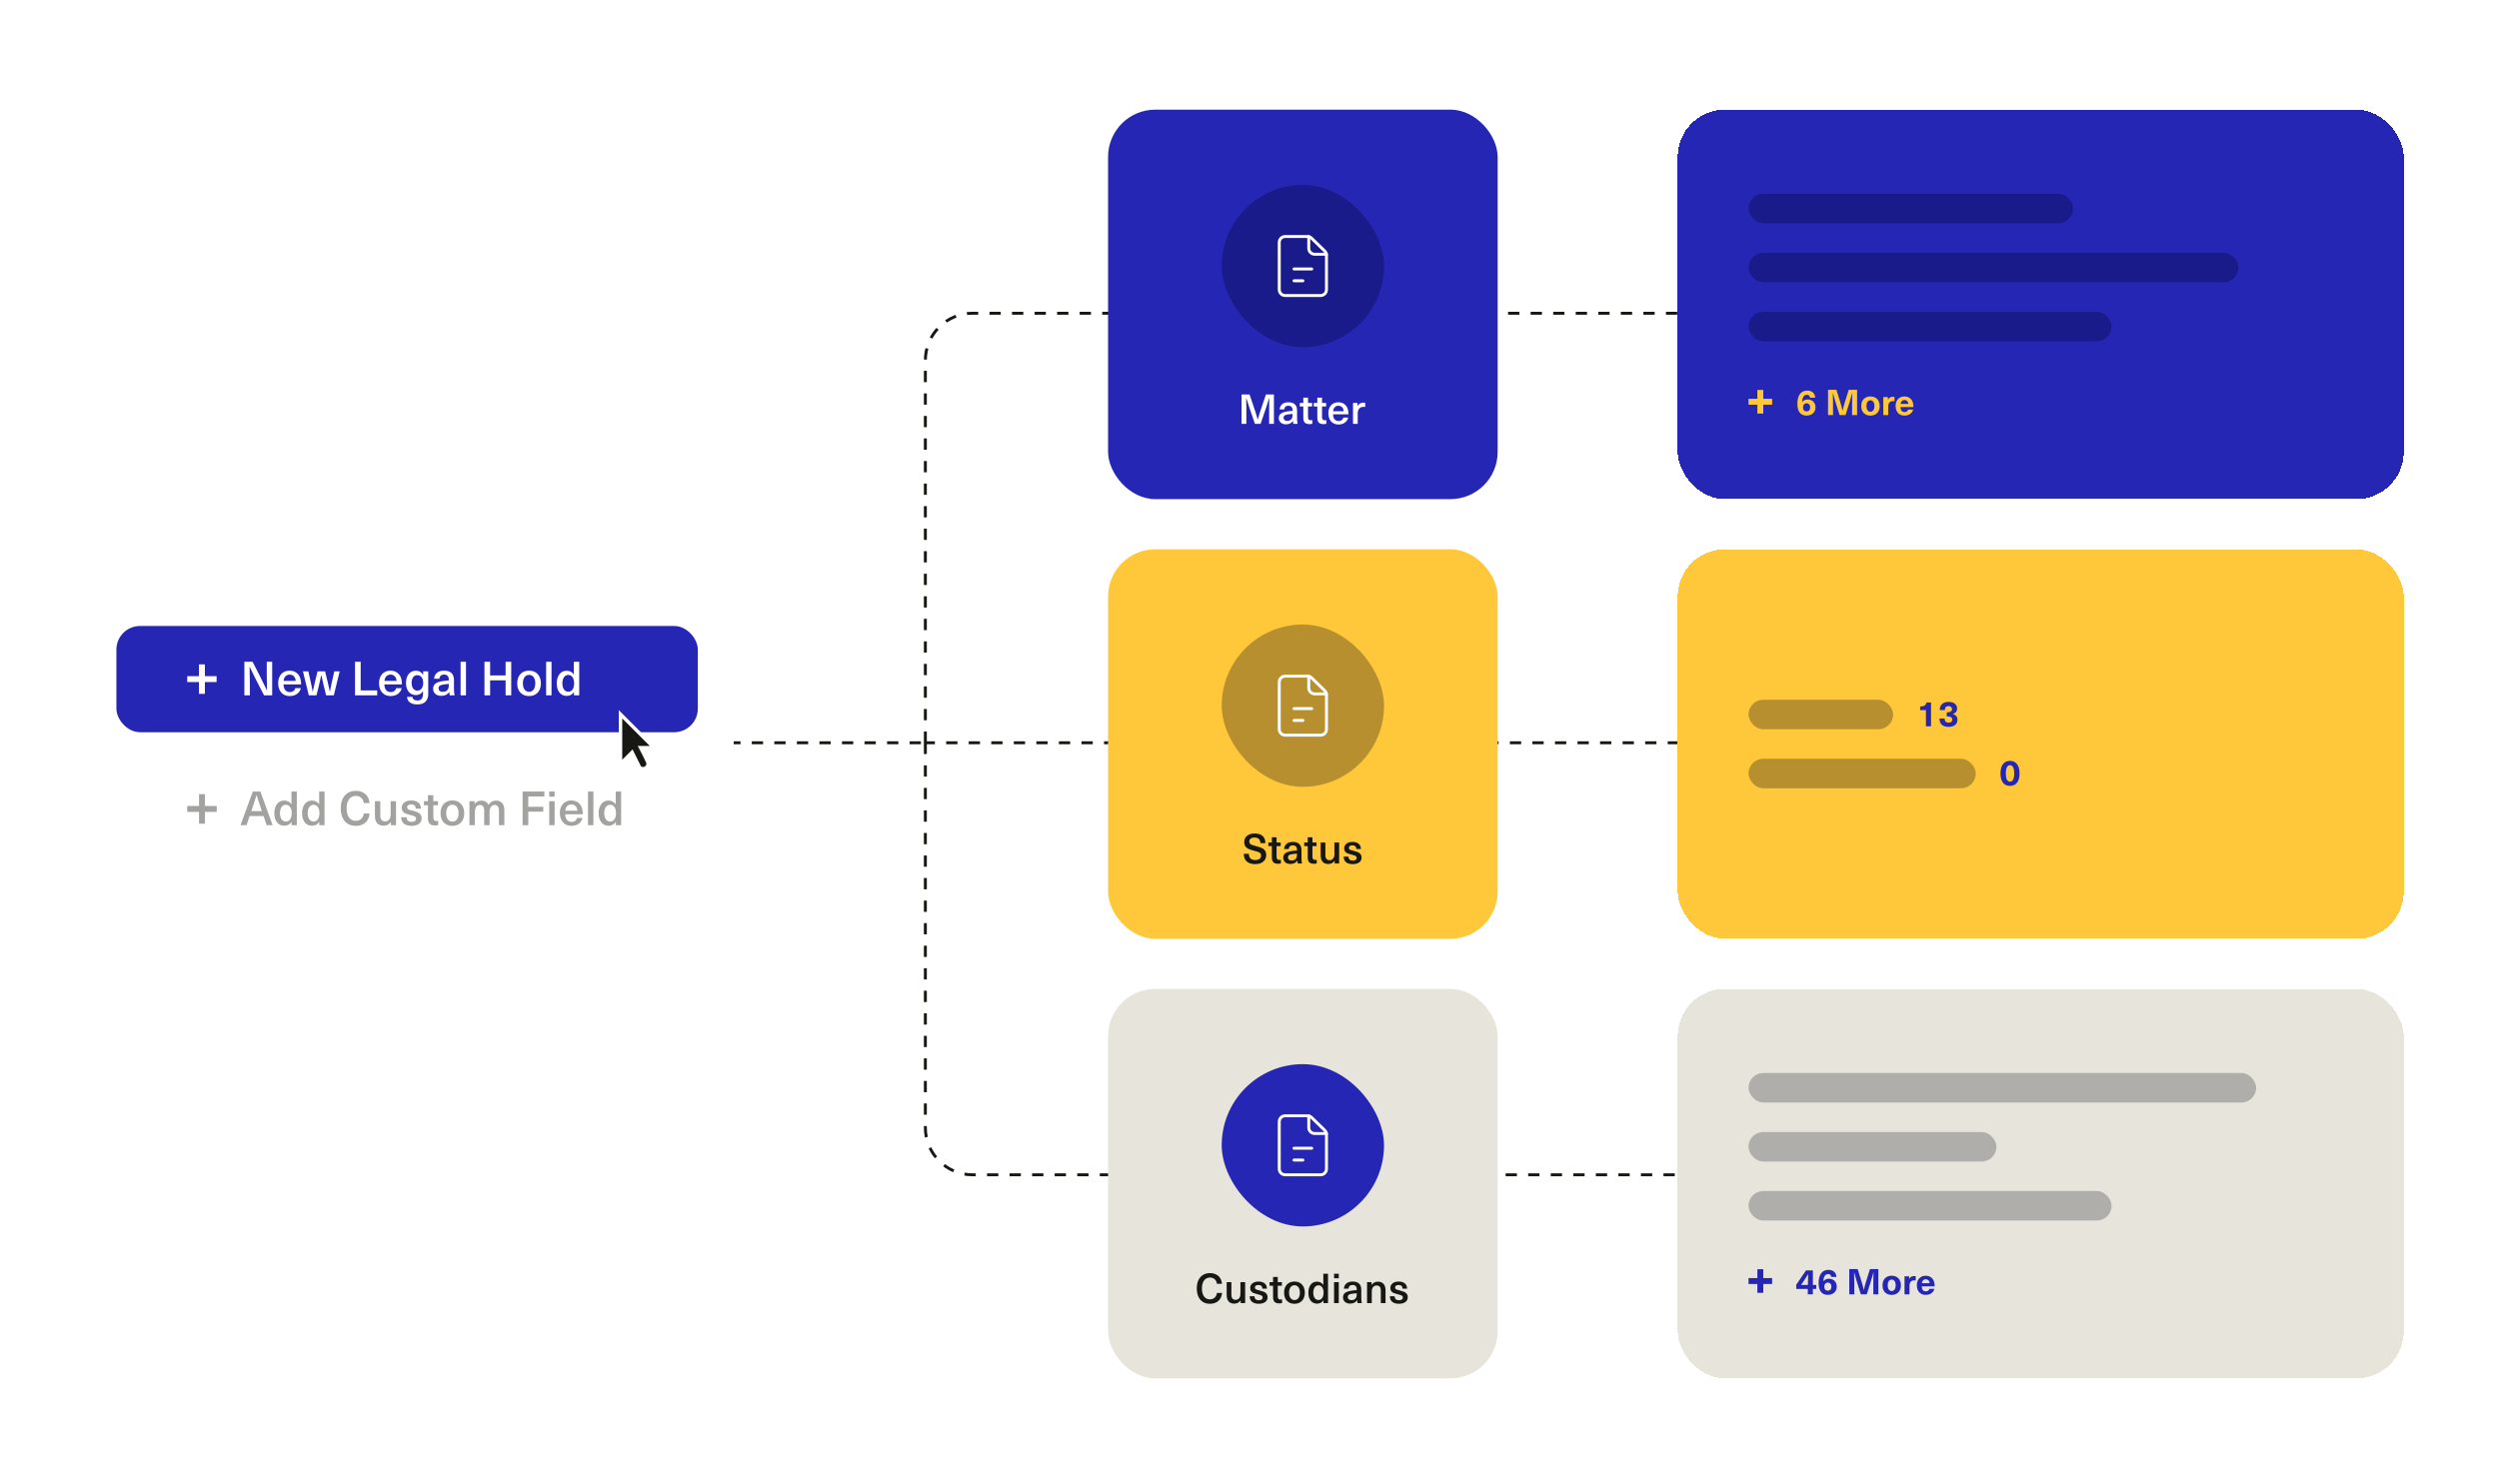 <svg xmlns="http://www.w3.org/2000/svg" fill="none" viewBox="2.558 67.84 846.721 503.04" style="max-height: 500px" width="846.721" height="503.04">
<path stroke-dasharray="3.82 3.82" stroke="#171713" d="M242 319.583L316.091 319.583M602 319.583L316.091 319.583M316.091 319.583L316.091 190C316.091 181.163 323.254 174 332.091 174L602 174M316.091 319.583V450C316.091 458.837 323.254 466 332.091 466L602 466"/>
<g filter="url(#filter0_d_3383_1832)">
<rect fill="#2526B3" rx="16" height="132" width="132" y="105" x="378"/>
<rect fill-opacity="0.4" fill="#0A0B4E" rx="27.5" height="55" width="55" y="130.5" x="416.5"/>
<path stroke-linejoin="round" stroke-linecap="round" stroke="white" d="M436 150V166C436 166.53 436.211 167.039 436.586 167.414C436.961 167.789 437.47 168 438 168H450C450.53 168 451.039 167.789 451.414 167.414C451.789 167.039 452 166.53 452 166V154.342C452 154.076 451.947 153.812 451.843 153.566C451.74 153.321 451.589 153.098 451.398 152.912L446.958 148.57C446.584 148.205 446.083 148 445.56 148H438C437.47 148 436.961 148.211 436.586 148.586C436.211 148.961 436 149.47 436 150Z"/>
<path stroke-linejoin="round" stroke-linecap="round" stroke="white" d="M441 159H447"/>
<path stroke-linejoin="round" stroke-linecap="round" stroke="white" d="M441 163H444"/>
<path stroke-linejoin="round" stroke-linecap="round" stroke="white" d="M445.998 148V152C445.998 152.53 446.209 153.039 446.584 153.414C446.959 153.789 447.468 154 447.998 154H451.998"/>
<path fill="white" d="M432.57 211.5V206.488C432.57 205.088 432.589 203.828 432.626 202.708H432.598C432.271 203.8 431.87 205.051 431.394 206.46L429.672 211.5H427.754L426.032 206.46C425.556 205.051 425.155 203.8 424.828 202.708H424.8C424.837 203.828 424.856 205.088 424.856 206.488V211.5H423.232V201.532H425.934L427.544 206.278C427.983 207.557 428.365 208.807 428.692 210.03H428.72C429.084 208.733 429.471 207.482 429.882 206.278L431.492 201.532H434.194V211.5H432.57ZM439.108 204.178C440.06 204.178 440.783 204.411 441.278 204.878C441.782 205.345 442.034 206.04 442.034 206.964V209.624C442.034 210.389 442.094 211.015 442.216 211.5H440.774C440.708 211.211 440.676 210.879 440.676 210.506H440.648C440.125 211.271 439.327 211.654 438.254 211.654C437.526 211.654 436.942 211.458 436.504 211.066C436.065 210.665 435.846 210.156 435.846 209.54C435.846 208.933 436.051 208.448 436.462 208.084C436.882 207.72 437.586 207.459 438.576 207.3C439.173 207.197 439.812 207.127 440.494 207.09V206.81C440.494 206.306 440.368 205.937 440.116 205.704C439.873 205.461 439.537 205.34 439.108 205.34C438.678 205.34 438.342 205.452 438.1 205.676C437.857 205.9 437.726 206.203 437.708 206.586H436.14C436.177 205.877 436.448 205.298 436.952 204.85C437.465 204.402 438.184 204.178 439.108 204.178ZM440.494 208.126C439.887 208.163 439.341 208.224 438.856 208.308C438.342 208.392 437.978 208.518 437.764 208.686C437.558 208.854 437.456 209.101 437.456 209.428C437.456 209.745 437.563 210.002 437.778 210.198C438.002 210.385 438.314 210.478 438.716 210.478C438.968 210.478 439.206 210.441 439.43 210.366C439.654 210.282 439.845 210.161 440.004 210.002C440.19 209.806 440.316 209.601 440.382 209.386C440.456 209.162 440.494 208.859 440.494 208.476V208.126ZM446.714 210.282C446.919 210.282 447.083 210.259 447.204 210.212V211.458C446.915 211.542 446.616 211.584 446.308 211.584C445.552 211.584 445.001 211.416 444.656 211.08C444.32 210.735 444.152 210.175 444.152 209.4V205.606H442.962V204.388H444.152V202.61H445.748V204.388H447.134V205.606H445.748V209.162C445.748 209.563 445.823 209.853 445.972 210.03C446.121 210.198 446.369 210.282 446.714 210.282ZM451.458 210.282C451.663 210.282 451.827 210.259 451.948 210.212V211.458C451.659 211.542 451.36 211.584 451.052 211.584C450.296 211.584 449.745 211.416 449.4 211.08C449.064 210.735 448.896 210.175 448.896 209.4V205.606H447.706V204.388H448.896V202.61H450.492V204.388H451.878V205.606H450.492V209.162C450.492 209.563 450.567 209.853 450.716 210.03C450.865 210.198 451.113 210.282 451.458 210.282ZM456.081 210.534C456.529 210.534 456.893 210.427 457.173 210.212C457.463 209.997 457.645 209.713 457.719 209.358H459.357C459.217 210.03 458.858 210.59 458.279 211.038C457.701 211.486 456.968 211.71 456.081 211.71C455.372 211.71 454.756 211.551 454.233 211.234C453.72 210.907 453.323 210.455 453.043 209.876C452.773 209.297 452.637 208.625 452.637 207.86C452.637 207.16 452.773 206.53 453.043 205.97C453.314 205.41 453.706 204.971 454.219 204.654C454.742 204.337 455.353 204.178 456.053 204.178C456.856 204.178 457.537 204.397 458.097 204.836C458.667 205.265 459.049 205.853 459.245 206.6C459.376 207.02 459.441 207.575 459.441 208.266H454.219C454.247 209.031 454.429 209.601 454.765 209.974C455.111 210.347 455.549 210.534 456.081 210.534ZM456.053 205.354C455.559 205.354 455.148 205.513 454.821 205.83C454.504 206.147 454.313 206.609 454.247 207.216H457.845C457.789 206.609 457.598 206.147 457.271 205.83C456.954 205.513 456.548 205.354 456.053 205.354ZM464.531 204.29C464.717 204.29 464.913 204.313 465.119 204.36V205.774C464.941 205.737 464.755 205.718 464.559 205.718C463.924 205.718 463.434 205.919 463.089 206.32C462.753 206.712 462.585 207.277 462.585 208.014V211.5H460.989V204.388H462.473V205.438H462.501C462.977 204.673 463.653 204.29 464.531 204.29Z"/>
</g>
<g filter="url(#filter1_d_3383_1832)">
<rect fill="#FFC83A" rx="16" height="132" width="132" y="254" x="378"/>
<rect fill-opacity="0.4" fill="#4D3A20" rx="27.5" height="55" width="55" y="279.5" x="416.5"/>
<path stroke-linejoin="round" stroke-linecap="round" stroke="white" d="M436 299V315C436 315.53 436.211 316.039 436.586 316.414C436.961 316.789 437.47 317 438 317H450C450.53 317 451.039 316.789 451.414 316.414C451.789 316.039 452 315.53 452 315V303.342C452 303.076 451.947 302.812 451.843 302.566C451.74 302.321 451.589 302.098 451.398 301.912L446.958 297.57C446.584 297.205 446.083 297 445.56 297H438C437.47 297 436.961 297.211 436.586 297.586C436.211 297.961 436 298.47 436 299Z"/>
<path stroke-linejoin="round" stroke-linecap="round" stroke="white" d="M441 308H447"/>
<path stroke-linejoin="round" stroke-linecap="round" stroke="white" d="M441 312H444"/>
<path stroke-linejoin="round" stroke-linecap="round" stroke="white" d="M445.998 297V301C445.998 301.53 446.209 302.039 446.584 302.414C446.959 302.789 447.468 303 447.998 303H451.998"/>
<path fill="#171713" d="M427.63 350.322C428.834 350.322 429.744 350.602 430.36 351.162C430.985 351.713 431.298 352.525 431.298 353.598H429.604C429.604 352.973 429.431 352.501 429.086 352.184C428.741 351.857 428.246 351.694 427.602 351.694C427.061 351.694 426.631 351.815 426.314 352.058C426.006 352.291 425.852 352.613 425.852 353.024C425.852 353.323 425.927 353.565 426.076 353.752C426.235 353.929 426.468 354.083 426.776 354.214C427.093 354.335 427.546 354.466 428.134 354.606C428.899 354.793 429.515 354.989 429.982 355.194C430.458 355.39 430.841 355.684 431.13 356.076C431.429 356.468 431.578 356.995 431.578 357.658C431.578 358.265 431.424 358.801 431.116 359.268C430.808 359.725 430.369 360.08 429.8 360.332C429.24 360.584 428.591 360.71 427.854 360.71C426.631 360.71 425.679 360.411 424.998 359.814C424.317 359.207 423.976 358.339 423.976 357.21H425.698C425.698 357.91 425.885 358.437 426.258 358.792C426.631 359.147 427.168 359.324 427.868 359.324C428.484 359.324 428.965 359.189 429.31 358.918C429.665 358.647 429.842 358.279 429.842 357.812C429.842 357.485 429.763 357.229 429.604 357.042C429.445 356.855 429.217 356.706 428.918 356.594C428.629 356.482 428.185 356.351 427.588 356.202C426.804 356.006 426.179 355.81 425.712 355.614C425.245 355.418 424.863 355.129 424.564 354.746C424.275 354.354 424.13 353.831 424.13 353.178C424.13 352.618 424.275 352.123 424.564 351.694C424.853 351.255 425.259 350.919 425.782 350.686C426.314 350.443 426.93 350.322 427.63 350.322ZM436.06 359.282C436.265 359.282 436.428 359.259 436.55 359.212V360.458C436.26 360.542 435.962 360.584 435.654 360.584C434.898 360.584 434.347 360.416 434.002 360.08C433.666 359.735 433.498 359.175 433.498 358.4V354.606H432.308V353.388H433.498V351.61H435.094V353.388H436.48V354.606H435.094V358.162C435.094 358.563 435.168 358.853 435.318 359.03C435.467 359.198 435.714 359.282 436.06 359.282ZM440.608 353.178C441.56 353.178 442.283 353.411 442.778 353.878C443.282 354.345 443.534 355.04 443.534 355.964V358.624C443.534 359.389 443.594 360.015 443.716 360.5H442.274C442.208 360.211 442.176 359.879 442.176 359.506H442.148C441.625 360.271 440.827 360.654 439.754 360.654C439.026 360.654 438.442 360.458 438.004 360.066C437.565 359.665 437.346 359.156 437.346 358.54C437.346 357.933 437.551 357.448 437.962 357.084C438.382 356.72 439.086 356.459 440.076 356.3C440.673 356.197 441.312 356.127 441.994 356.09V355.81C441.994 355.306 441.868 354.937 441.616 354.704C441.373 354.461 441.037 354.34 440.608 354.34C440.178 354.34 439.842 354.452 439.6 354.676C439.357 354.9 439.226 355.203 439.208 355.586H437.64C437.677 354.877 437.948 354.298 438.452 353.85C438.965 353.402 439.684 353.178 440.608 353.178ZM441.994 357.126C441.387 357.163 440.841 357.224 440.356 357.308C439.842 357.392 439.478 357.518 439.264 357.686C439.058 357.854 438.956 358.101 438.956 358.428C438.956 358.745 439.063 359.002 439.278 359.198C439.502 359.385 439.814 359.478 440.216 359.478C440.468 359.478 440.706 359.441 440.93 359.366C441.154 359.282 441.345 359.161 441.504 359.002C441.69 358.806 441.816 358.601 441.882 358.386C441.956 358.162 441.994 357.859 441.994 357.476V357.126ZM448.214 359.282C448.419 359.282 448.583 359.259 448.704 359.212V360.458C448.415 360.542 448.116 360.584 447.808 360.584C447.052 360.584 446.501 360.416 446.156 360.08C445.82 359.735 445.652 359.175 445.652 358.4V354.606H444.462V353.388H445.652V351.61H447.248V353.388H448.634V354.606H447.248V358.162C447.248 358.563 447.323 358.853 447.472 359.03C447.621 359.198 447.869 359.282 448.214 359.282ZM452.622 360.668C451.801 360.668 451.161 360.421 450.704 359.926C450.256 359.431 450.032 358.703 450.032 357.742V353.388H451.628V357.602C451.628 358.787 452.109 359.38 453.07 359.38C453.546 359.38 453.933 359.203 454.232 358.848C454.54 358.493 454.694 357.989 454.694 357.336V353.388H456.29V360.5H454.778V359.576H454.75C454.517 359.912 454.218 360.178 453.854 360.374C453.49 360.57 453.079 360.668 452.622 360.668ZM460.783 353.178C461.697 353.178 462.402 353.388 462.897 353.808C463.401 354.219 463.657 354.816 463.667 355.6H462.127C462.127 355.18 462.01 354.867 461.777 354.662C461.543 354.447 461.207 354.34 460.769 354.34C460.395 354.34 460.106 354.415 459.901 354.564C459.695 354.713 459.593 354.919 459.593 355.18C459.593 355.376 459.644 355.535 459.747 355.656C459.859 355.768 460.017 355.861 460.223 355.936C460.428 356.001 460.755 356.09 461.203 356.202C461.819 356.361 462.295 356.51 462.631 356.65C462.976 356.781 463.27 357 463.513 357.308C463.765 357.607 463.891 358.017 463.891 358.54C463.891 359.193 463.62 359.721 463.079 360.122C462.537 360.514 461.814 360.71 460.909 360.71C459.938 360.71 459.182 360.495 458.641 360.066C458.109 359.627 457.838 358.993 457.829 358.162H459.453C459.453 358.601 459.579 358.937 459.831 359.17C460.092 359.403 460.461 359.52 460.937 359.52C461.338 359.52 461.651 359.441 461.875 359.282C462.108 359.123 462.225 358.909 462.225 358.638C462.225 358.405 462.164 358.223 462.043 358.092C461.921 357.952 461.744 357.845 461.511 357.77C461.287 357.686 460.927 357.583 460.433 357.462C459.882 357.322 459.448 357.191 459.131 357.07C458.823 356.949 458.557 356.748 458.333 356.468C458.109 356.188 457.997 355.801 457.997 355.306C457.997 354.886 458.113 354.517 458.347 354.2C458.58 353.873 458.907 353.621 459.327 353.444C459.747 353.267 460.232 353.178 460.783 353.178Z"/>
</g>
<g filter="url(#filter2_d_3383_1832)">
<rect fill="#E7E4DB" rx="16" height="132" width="132" y="403" x="378"/>
<rect fill="#2526B3" rx="27.5" height="55" width="55" y="428.5" x="416.5"/>
<path stroke-linejoin="round" stroke-linecap="round" stroke="white" d="M436 448V464C436 464.53 436.211 465.039 436.586 465.414C436.961 465.789 437.47 466 438 466H450C450.53 466 451.039 465.789 451.414 465.414C451.789 465.039 452 464.53 452 464V452.342C452 452.076 451.947 451.812 451.843 451.566C451.74 451.321 451.589 451.098 451.398 450.912L446.958 446.57C446.584 446.205 446.083 446 445.56 446H438C437.47 446 436.961 446.211 436.586 446.586C436.211 446.961 436 447.47 436 448Z"/>
<path stroke-linejoin="round" stroke-linecap="round" stroke="white" d="M441 457H447"/>
<path stroke-linejoin="round" stroke-linecap="round" stroke="white" d="M441 461H444"/>
<path stroke-linejoin="round" stroke-linecap="round" stroke="white" d="M445.998 446V450C445.998 450.53 446.209 451.039 446.584 451.414C446.959 451.789 447.468 452 447.998 452H451.998"/>
<path fill="#171713" d="M412.526 499.322C413.319 499.322 414.015 499.476 414.612 499.784C415.219 500.092 415.685 500.521 416.012 501.072C416.348 501.613 416.535 502.239 416.572 502.948H414.878C414.803 502.285 414.556 501.767 414.136 501.394C413.725 501.011 413.189 500.82 412.526 500.82C411.677 500.82 411.009 501.151 410.524 501.814C410.039 502.467 409.796 503.368 409.796 504.516C409.796 505.664 410.034 506.569 410.51 507.232C410.995 507.885 411.653 508.212 412.484 508.212C413.147 508.212 413.688 508.021 414.108 507.638C414.537 507.255 414.799 506.723 414.892 506.042H416.614C416.511 507.19 416.096 508.091 415.368 508.744C414.64 509.388 413.679 509.71 412.484 509.71C411.579 509.71 410.79 509.5 410.118 509.08C409.455 508.66 408.947 508.063 408.592 507.288C408.237 506.504 408.06 505.58 408.06 504.516C408.06 503.452 408.237 502.533 408.592 501.758C408.956 500.974 409.474 500.372 410.146 499.952C410.818 499.532 411.611 499.322 412.526 499.322ZM420.776 509.668C419.955 509.668 419.316 509.421 418.858 508.926C418.41 508.431 418.186 507.703 418.186 506.742V502.388H419.782V506.602C419.782 507.787 420.263 508.38 421.224 508.38C421.7 508.38 422.088 508.203 422.386 507.848C422.694 507.493 422.848 506.989 422.848 506.336V502.388H424.444V509.5H422.932V508.576H422.904C422.671 508.912 422.372 509.178 422.008 509.374C421.644 509.57 421.234 509.668 420.776 509.668ZM428.937 502.178C429.852 502.178 430.556 502.388 431.051 502.808C431.555 503.219 431.812 503.816 431.821 504.6H430.281C430.281 504.18 430.164 503.867 429.931 503.662C429.698 503.447 429.362 503.34 428.923 503.34C428.55 503.34 428.26 503.415 428.055 503.564C427.85 503.713 427.747 503.919 427.747 504.18C427.747 504.376 427.798 504.535 427.901 504.656C428.013 504.768 428.172 504.861 428.377 504.936C428.582 505.001 428.909 505.09 429.357 505.202C429.973 505.361 430.449 505.51 430.785 505.65C431.13 505.781 431.424 506 431.667 506.308C431.919 506.607 432.045 507.017 432.045 507.54C432.045 508.193 431.774 508.721 431.233 509.122C430.692 509.514 429.968 509.71 429.063 509.71C428.092 509.71 427.336 509.495 426.795 509.066C426.263 508.627 425.992 507.993 425.983 507.162H427.607C427.607 507.601 427.733 507.937 427.985 508.17C428.246 508.403 428.615 508.52 429.091 508.52C429.492 508.52 429.805 508.441 430.029 508.282C430.262 508.123 430.379 507.909 430.379 507.638C430.379 507.405 430.318 507.223 430.197 507.092C430.076 506.952 429.898 506.845 429.665 506.77C429.441 506.686 429.082 506.583 428.587 506.462C428.036 506.322 427.602 506.191 427.285 506.07C426.977 505.949 426.711 505.748 426.487 505.468C426.263 505.188 426.151 504.801 426.151 504.306C426.151 503.886 426.268 503.517 426.501 503.2C426.734 502.873 427.061 502.621 427.481 502.444C427.901 502.267 428.386 502.178 428.937 502.178ZM436.466 508.282C436.671 508.282 436.835 508.259 436.956 508.212V509.458C436.667 509.542 436.368 509.584 436.06 509.584C435.304 509.584 434.753 509.416 434.408 509.08C434.072 508.735 433.904 508.175 433.904 507.4V503.606H432.714V502.388H433.904V500.61H435.5V502.388H436.886V503.606H435.5V507.162C435.5 507.563 435.575 507.853 435.724 508.03C435.873 508.198 436.121 508.282 436.466 508.282ZM441.159 502.178C441.869 502.178 442.485 502.332 443.007 502.64C443.539 502.948 443.945 503.387 444.225 503.956C444.515 504.516 444.659 505.179 444.659 505.944C444.659 506.709 444.515 507.377 444.225 507.946C443.945 508.506 443.539 508.94 443.007 509.248C442.485 509.556 441.869 509.71 441.159 509.71C440.45 509.71 439.829 509.556 439.297 509.248C438.765 508.94 438.355 508.506 438.065 507.946C437.785 507.377 437.645 506.709 437.645 505.944C437.645 505.179 437.785 504.516 438.065 503.956C438.355 503.387 438.765 502.948 439.297 502.64C439.829 502.332 440.45 502.178 441.159 502.178ZM441.159 503.438C440.59 503.438 440.142 503.662 439.815 504.11C439.489 504.558 439.325 505.169 439.325 505.944C439.325 506.719 439.489 507.33 439.815 507.778C440.142 508.226 440.59 508.45 441.159 508.45C441.729 508.45 442.177 508.226 442.503 507.778C442.83 507.33 442.993 506.719 442.993 505.944C442.993 505.169 442.83 504.558 442.503 504.11C442.177 503.662 441.729 503.438 441.159 503.438ZM450.972 509.5V508.52H450.944C450.739 508.884 450.445 509.169 450.062 509.374C449.689 509.57 449.278 509.668 448.83 509.668C448.233 509.668 447.71 509.519 447.262 509.22C446.814 508.912 446.469 508.478 446.226 507.918C445.983 507.349 445.862 506.691 445.862 505.944C445.862 505.197 445.983 504.544 446.226 503.984C446.469 503.415 446.809 502.976 447.248 502.668C447.696 502.36 448.219 502.206 448.816 502.206C449.264 502.206 449.67 502.304 450.034 502.5C450.407 502.696 450.697 502.967 450.902 503.312H450.93V499.532H452.526V509.5H450.972ZM449.292 503.452C448.751 503.452 448.321 503.681 448.004 504.138C447.687 504.586 447.528 505.188 447.528 505.944C447.528 506.7 447.687 507.307 448.004 507.764C448.321 508.212 448.751 508.436 449.292 508.436C449.815 508.436 450.23 508.212 450.538 507.764C450.855 507.316 451.014 506.709 451.014 505.944C451.014 505.169 450.855 504.563 450.538 504.124C450.23 503.676 449.815 503.452 449.292 503.452ZM454.569 509.5V502.388H456.165V509.5H454.569ZM454.569 501.058V499.532H456.165V501.058H454.569ZM460.866 502.178C461.818 502.178 462.541 502.411 463.036 502.878C463.54 503.345 463.792 504.04 463.792 504.964V507.624C463.792 508.389 463.852 509.015 463.974 509.5H462.532C462.466 509.211 462.434 508.879 462.434 508.506H462.406C461.883 509.271 461.085 509.654 460.012 509.654C459.284 509.654 458.7 509.458 458.262 509.066C457.823 508.665 457.604 508.156 457.604 507.54C457.604 506.933 457.809 506.448 458.22 506.084C458.64 505.72 459.344 505.459 460.334 505.3C460.931 505.197 461.57 505.127 462.252 505.09V504.81C462.252 504.306 462.126 503.937 461.874 503.704C461.631 503.461 461.295 503.34 460.866 503.34C460.436 503.34 460.1 503.452 459.858 503.676C459.615 503.9 459.484 504.203 459.466 504.586H457.898C457.935 503.877 458.206 503.298 458.71 502.85C459.223 502.402 459.942 502.178 460.866 502.178ZM462.252 506.126C461.645 506.163 461.099 506.224 460.614 506.308C460.1 506.392 459.736 506.518 459.522 506.686C459.316 506.854 459.214 507.101 459.214 507.428C459.214 507.745 459.321 508.002 459.536 508.198C459.76 508.385 460.072 508.478 460.474 508.478C460.726 508.478 460.964 508.441 461.188 508.366C461.412 508.282 461.603 508.161 461.762 508.002C461.948 507.806 462.074 507.601 462.14 507.386C462.214 507.162 462.252 506.859 462.252 506.476V506.126ZM469.42 502.22C470.242 502.22 470.876 502.467 471.324 502.962C471.782 503.457 472.01 504.185 472.01 505.146V509.5H470.414V505.286C470.414 504.101 469.934 503.508 468.972 503.508C468.496 503.508 468.104 503.685 467.796 504.04C467.498 504.395 467.348 504.899 467.348 505.552V509.5H465.752V502.388H467.264V503.312H467.292C467.526 502.976 467.824 502.71 468.188 502.514C468.552 502.318 468.963 502.22 469.42 502.22ZM476.433 502.178C477.348 502.178 478.052 502.388 478.547 502.808C479.051 503.219 479.308 503.816 479.317 504.6H477.777C477.777 504.18 477.66 503.867 477.427 503.662C477.194 503.447 476.858 503.34 476.419 503.34C476.046 503.34 475.756 503.415 475.551 503.564C475.346 503.713 475.243 503.919 475.243 504.18C475.243 504.376 475.294 504.535 475.397 504.656C475.509 504.768 475.668 504.861 475.873 504.936C476.078 505.001 476.405 505.09 476.853 505.202C477.469 505.361 477.945 505.51 478.281 505.65C478.626 505.781 478.92 506 479.163 506.308C479.415 506.607 479.541 507.017 479.541 507.54C479.541 508.193 479.27 508.721 478.729 509.122C478.188 509.514 477.464 509.71 476.559 509.71C475.588 509.71 474.832 509.495 474.291 509.066C473.759 508.627 473.488 507.993 473.479 507.162H475.103C475.103 507.601 475.229 507.937 475.481 508.17C475.742 508.403 476.111 508.52 476.587 508.52C476.988 508.52 477.301 508.441 477.525 508.282C477.758 508.123 477.875 507.909 477.875 507.638C477.875 507.405 477.814 507.223 477.693 507.092C477.572 506.952 477.394 506.845 477.161 506.77C476.937 506.686 476.578 506.583 476.083 506.462C475.532 506.322 475.098 506.191 474.781 506.07C474.473 505.949 474.207 505.748 473.983 505.468C473.759 505.188 473.647 504.801 473.647 504.306C473.647 503.886 473.764 503.517 473.997 503.2C474.23 502.873 474.557 502.621 474.977 502.444C475.397 502.267 475.882 502.178 476.433 502.178Z"/>
</g>
<g filter="url(#filter3_d_3383_1832)">
<path shape-rendering="crispEdges" fill="white" d="M30 284C30 275.163 37.163 268 46 268H235C243.837 268 251 275.163 251 284V356C251 364.837 243.837 372 235 372H46C37.163 372 30 364.837 30 356V284Z"/>
<rect fill="#2526B3" rx="8" height="36" width="197" y="280" x="42"/>
<path stroke-width="2" stroke="white" d="M70.973 293V303"/>
<path stroke-width="2" stroke="white" d="M75.949 298H66"/>
<path fill="white" d="M92.029 303.5L89.565 298.732C88.701 297.047 87.896 295.415 87.149 293.836H87.117C87.181 295.564 87.213 297.292 87.213 299.02V303.5H85.357V292.108H88.125L90.573 296.876C91.437 298.561 92.243 300.193 92.989 301.772H93.021C92.968 299.852 92.941 298.124 92.941 296.588V292.108H94.781V303.5H92.029ZM100.743 302.396C101.255 302.396 101.671 302.273 101.991 302.028C102.322 301.783 102.53 301.457 102.615 301.052H104.487C104.327 301.82 103.917 302.46 103.255 302.972C102.594 303.484 101.757 303.74 100.743 303.74C99.933 303.74 99.229 303.559 98.631 303.196C98.045 302.823 97.591 302.305 97.271 301.644C96.962 300.983 96.807 300.215 96.807 299.34C96.807 298.54 96.962 297.82 97.271 297.18C97.581 296.54 98.029 296.039 98.615 295.676C99.213 295.313 99.911 295.132 100.711 295.132C101.629 295.132 102.407 295.383 103.047 295.884C103.698 296.375 104.135 297.047 104.359 297.9C104.509 298.38 104.583 299.015 104.583 299.804H98.615C98.647 300.679 98.855 301.329 99.239 301.756C99.634 302.183 100.135 302.396 100.743 302.396ZM100.711 296.476C100.146 296.476 99.677 296.657 99.303 297.02C98.941 297.383 98.722 297.911 98.647 298.604H102.759C102.695 297.911 102.477 297.383 102.103 297.02C101.741 296.657 101.277 296.476 100.711 296.476ZM113.057 303.5L112.225 300.14C111.969 299.105 111.708 297.937 111.441 296.636H111.409C111.143 297.937 110.881 299.105 110.625 300.14L109.793 303.5H107.185L105.201 295.372H107.025L107.761 298.636C108.06 299.916 108.305 301.116 108.497 302.236H108.529C108.732 301.244 108.999 300.065 109.329 298.7L110.145 295.372H112.705L113.521 298.7C113.852 300.065 114.119 301.244 114.321 302.236H114.353C114.545 301.116 114.791 299.916 115.089 298.636L115.825 295.372H117.649L115.665 303.5H113.057ZM130.362 301.836V303.5H122.842V292.108H124.762V301.836H130.362ZM134.915 302.396C135.427 302.396 135.843 302.273 136.163 302.028C136.494 301.783 136.702 301.457 136.787 301.052H138.659C138.499 301.82 138.088 302.46 137.427 302.972C136.766 303.484 135.928 303.74 134.915 303.74C134.104 303.74 133.4 303.559 132.803 303.196C132.216 302.823 131.763 302.305 131.443 301.644C131.134 300.983 130.979 300.215 130.979 299.34C130.979 298.54 131.134 297.82 131.443 297.18C131.752 296.54 132.2 296.039 132.787 295.676C133.384 295.313 134.083 295.132 134.883 295.132C135.8 295.132 136.579 295.383 137.219 295.884C137.87 296.375 138.307 297.047 138.531 297.9C138.68 298.38 138.755 299.015 138.755 299.804H132.787C132.819 300.679 133.027 301.329 133.411 301.756C133.806 302.183 134.307 302.396 134.915 302.396ZM134.883 296.476C134.318 296.476 133.848 296.657 133.475 297.02C133.112 297.383 132.894 297.911 132.819 298.604H136.931C136.867 297.911 136.648 297.383 136.275 297.02C135.912 296.657 135.448 296.476 134.883 296.476ZM143.528 295.148C144.029 295.148 144.472 295.26 144.856 295.484C145.24 295.697 145.586 296.039 145.896 296.508H145.928V295.372H147.656V302.988C147.656 304.183 147.33 305.079 146.68 305.676C146.04 306.284 145.133 306.588 143.96 306.588C142.882 306.588 142.04 306.359 141.432 305.9C140.834 305.452 140.514 304.823 140.472 304.012H142.296C142.317 304.407 142.477 304.711 142.776 304.924C143.074 305.137 143.48 305.244 143.992 305.244C144.621 305.244 145.09 305.063 145.4 304.7C145.72 304.337 145.88 303.745 145.88 302.924V302.124H145.848C145.549 302.561 145.208 302.887 144.824 303.1C144.44 303.303 143.997 303.404 143.496 303.404C142.813 303.404 142.216 303.239 141.704 302.908C141.202 302.567 140.813 302.087 140.536 301.468C140.258 300.839 140.12 300.108 140.12 299.276C140.12 298.444 140.258 297.719 140.536 297.1C140.813 296.471 141.208 295.991 141.72 295.66C142.242 295.319 142.845 295.148 143.528 295.148ZM143.944 296.668C143.357 296.668 142.888 296.903 142.536 297.372C142.194 297.841 142.024 298.476 142.024 299.276C142.024 300.076 142.194 300.716 142.536 301.196C142.888 301.665 143.357 301.9 143.944 301.9C144.562 301.9 145.048 301.665 145.4 301.196C145.762 300.716 145.944 300.076 145.944 299.276C145.944 298.476 145.762 297.841 145.4 297.372C145.048 296.903 144.562 296.668 143.944 296.668ZM153.032 295.132C154.12 295.132 154.947 295.399 155.512 295.932C156.088 296.465 156.376 297.26 156.376 298.316V301.356C156.376 302.231 156.446 302.945 156.584 303.5H154.936C154.862 303.169 154.824 302.791 154.824 302.364H154.792C154.195 303.239 153.283 303.676 152.056 303.676C151.224 303.676 150.558 303.452 150.056 303.004C149.555 302.545 149.304 301.964 149.304 301.26C149.304 300.567 149.539 300.012 150.008 299.596C150.488 299.18 151.294 298.881 152.424 298.7C153.107 298.583 153.838 298.503 154.616 298.46V298.14C154.616 297.564 154.472 297.143 154.184 296.876C153.907 296.599 153.523 296.46 153.032 296.46C152.542 296.46 152.158 296.588 151.88 296.844C151.603 297.1 151.454 297.447 151.432 297.884H149.64C149.683 297.073 149.992 296.412 150.568 295.9C151.155 295.388 151.976 295.132 153.032 295.132ZM154.616 299.644C153.923 299.687 153.299 299.756 152.744 299.852C152.158 299.948 151.742 300.092 151.496 300.284C151.262 300.476 151.144 300.759 151.144 301.132C151.144 301.495 151.267 301.788 151.512 302.012C151.768 302.225 152.126 302.332 152.584 302.332C152.872 302.332 153.144 302.289 153.4 302.204C153.656 302.108 153.875 301.969 154.056 301.788C154.27 301.564 154.414 301.329 154.488 301.084C154.574 300.828 154.616 300.481 154.616 300.044V299.644ZM158.617 303.5V292.108H160.441V303.5H158.617ZM173.869 303.5V298.412H168.621V303.5H166.701V292.108H168.621V296.748H173.869V292.108H175.773V303.5H173.869ZM181.823 295.132C182.634 295.132 183.338 295.308 183.935 295.66C184.543 296.012 185.007 296.513 185.327 297.164C185.658 297.804 185.823 298.561 185.823 299.436C185.823 300.311 185.658 301.073 185.327 301.724C185.007 302.364 184.543 302.86 183.935 303.212C183.338 303.564 182.634 303.74 181.823 303.74C181.013 303.74 180.303 303.564 179.695 303.212C179.087 302.86 178.618 302.364 178.287 301.724C177.967 301.073 177.807 300.311 177.807 299.436C177.807 298.561 177.967 297.804 178.287 297.164C178.618 296.513 179.087 296.012 179.695 295.66C180.303 295.308 181.013 295.132 181.823 295.132ZM181.823 296.572C181.173 296.572 180.661 296.828 180.287 297.34C179.914 297.852 179.727 298.551 179.727 299.436C179.727 300.321 179.914 301.02 180.287 301.532C180.661 302.044 181.173 302.3 181.823 302.3C182.474 302.3 182.986 302.044 183.359 301.532C183.733 301.02 183.919 300.321 183.919 299.436C183.919 298.551 183.733 297.852 183.359 297.34C182.986 296.828 182.474 296.572 181.823 296.572ZM187.602 303.5V292.108H189.426V303.5H187.602ZM197.038 303.5V302.38H197.006C196.771 302.796 196.435 303.121 195.998 303.356C195.571 303.58 195.102 303.692 194.59 303.692C193.907 303.692 193.31 303.521 192.798 303.18C192.286 302.828 191.891 302.332 191.614 301.692C191.337 301.041 191.198 300.289 191.198 299.436C191.198 298.583 191.337 297.836 191.614 297.196C191.891 296.545 192.281 296.044 192.782 295.692C193.294 295.34 193.891 295.164 194.574 295.164C195.086 295.164 195.55 295.276 195.966 295.5C196.393 295.724 196.723 296.033 196.958 296.428H196.99V292.108H198.814V303.5H197.038ZM195.118 296.588C194.499 296.588 194.009 296.849 193.646 297.372C193.283 297.884 193.102 298.572 193.102 299.436C193.102 300.3 193.283 300.993 193.646 301.516C194.009 302.028 194.499 302.284 195.118 302.284C195.715 302.284 196.19 302.028 196.542 301.516C196.905 301.004 197.086 300.311 197.086 299.436C197.086 298.551 196.905 297.857 196.542 297.356C196.19 296.844 195.715 296.588 195.118 296.588Z"/>
<rect fill="white" rx="8" height="36" width="197" y="324" x="42"/>
<g opacity="0.4">
<path stroke-width="2" stroke="#171713" d="M70.998 337V347"/>
<path stroke-width="2" stroke="#171713" d="M76 342H66"/>
</g>
<path fill="#171713" d="M87.136 344.412L86.08 347.5H84.064L88.208 336.108H90.784L94.928 347.5H92.912L91.856 344.412H87.136ZM90.976 341.852C90.336 339.953 89.845 338.444 89.504 337.324H89.472C88.907 339.169 88.421 340.679 88.016 341.852L87.712 342.748H91.28L90.976 341.852ZM101.354 347.5V346.38H101.322C101.088 346.796 100.752 347.121 100.314 347.356C99.888 347.58 99.418 347.692 98.906 347.692C98.224 347.692 97.626 347.521 97.114 347.18C96.602 346.828 96.208 346.332 95.93 345.692C95.653 345.041 95.514 344.289 95.514 343.436C95.514 342.583 95.653 341.836 95.93 341.196C96.208 340.545 96.597 340.044 97.098 339.692C97.61 339.34 98.208 339.164 98.89 339.164C99.402 339.164 99.866 339.276 100.282 339.5C100.709 339.724 101.04 340.033 101.274 340.428H101.306V336.108H103.13V347.5H101.354ZM99.434 340.588C98.816 340.588 98.325 340.849 97.962 341.372C97.6 341.884 97.418 342.572 97.418 343.436C97.418 344.3 97.6 344.993 97.962 345.516C98.325 346.028 98.816 346.284 99.434 346.284C100.032 346.284 100.506 346.028 100.858 345.516C101.221 345.004 101.402 344.311 101.402 343.436C101.402 342.551 101.221 341.857 100.858 341.356C100.506 340.844 100.032 340.588 99.434 340.588ZM110.745 347.5V346.38H110.713C110.478 346.796 110.142 347.121 109.705 347.356C109.278 347.58 108.809 347.692 108.297 347.692C107.614 347.692 107.017 347.521 106.505 347.18C105.993 346.828 105.598 346.332 105.321 345.692C105.044 345.041 104.905 344.289 104.905 343.436C104.905 342.583 105.044 341.836 105.321 341.196C105.598 340.545 105.988 340.044 106.489 339.692C107.001 339.34 107.598 339.164 108.281 339.164C108.793 339.164 109.257 339.276 109.673 339.5C110.1 339.724 110.43 340.033 110.665 340.428H110.697V336.108H112.521V347.5H110.745ZM108.825 340.588C108.206 340.588 107.716 340.849 107.353 341.372C106.99 341.884 106.809 342.572 106.809 343.436C106.809 344.3 106.99 344.993 107.353 345.516C107.716 346.028 108.206 346.284 108.825 346.284C109.422 346.284 109.897 346.028 110.249 345.516C110.612 345.004 110.793 344.311 110.793 343.436C110.793 342.551 110.612 341.857 110.249 341.356C109.897 340.844 109.422 340.588 108.825 340.588ZM123.119 335.868C124.026 335.868 124.82 336.044 125.503 336.396C126.196 336.748 126.73 337.239 127.103 337.868C127.487 338.487 127.7 339.201 127.743 340.012H125.807C125.722 339.255 125.439 338.663 124.959 338.236C124.49 337.799 123.876 337.58 123.119 337.58C122.148 337.58 121.386 337.959 120.831 338.716C120.276 339.463 119.999 340.492 119.999 341.804C119.999 343.116 120.271 344.151 120.815 344.908C121.37 345.655 122.122 346.028 123.071 346.028C123.828 346.028 124.447 345.809 124.927 345.372C125.418 344.935 125.716 344.327 125.823 343.548H127.791C127.674 344.86 127.199 345.889 126.367 346.636C125.535 347.372 124.436 347.74 123.071 347.74C122.036 347.74 121.135 347.5 120.367 347.02C119.61 346.54 119.028 345.857 118.623 344.972C118.218 344.076 118.015 343.02 118.015 341.804C118.015 340.588 118.218 339.537 118.623 338.652C119.039 337.756 119.631 337.068 120.399 336.588C121.167 336.108 122.074 335.868 123.119 335.868ZM132.548 347.692C131.609 347.692 130.879 347.409 130.356 346.844C129.844 346.279 129.588 345.447 129.588 344.348V339.372H131.412V344.188C131.412 345.543 131.961 346.22 133.06 346.22C133.604 346.22 134.047 346.017 134.388 345.612C134.74 345.207 134.916 344.631 134.916 343.884V339.372H136.74V347.5H135.012V346.444H134.98C134.713 346.828 134.372 347.132 133.956 347.356C133.54 347.58 133.071 347.692 132.548 347.692ZM141.874 339.132C142.92 339.132 143.725 339.372 144.29 339.852C144.866 340.321 145.16 341.004 145.17 341.9H143.41C143.41 341.42 143.277 341.063 143.01 340.828C142.744 340.583 142.36 340.46 141.858 340.46C141.432 340.46 141.101 340.545 140.866 340.716C140.632 340.887 140.514 341.121 140.514 341.42C140.514 341.644 140.573 341.825 140.69 341.964C140.818 342.092 141 342.199 141.234 342.284C141.469 342.359 141.842 342.46 142.354 342.588C143.058 342.769 143.602 342.94 143.986 343.1C144.381 343.249 144.717 343.5 144.994 343.852C145.282 344.193 145.426 344.663 145.426 345.26C145.426 346.007 145.117 346.609 144.498 347.068C143.88 347.516 143.053 347.74 142.018 347.74C140.909 347.74 140.045 347.495 139.426 347.004C138.818 346.503 138.509 345.777 138.498 344.828H140.354C140.354 345.329 140.498 345.713 140.786 345.98C141.085 346.247 141.506 346.38 142.05 346.38C142.509 346.38 142.866 346.289 143.122 346.108C143.389 345.927 143.522 345.681 143.522 345.372C143.522 345.105 143.453 344.897 143.314 344.748C143.176 344.588 142.973 344.465 142.706 344.38C142.45 344.284 142.04 344.167 141.474 344.028C140.845 343.868 140.349 343.719 139.986 343.58C139.634 343.441 139.33 343.212 139.074 342.892C138.818 342.572 138.69 342.129 138.69 341.564C138.69 341.084 138.824 340.663 139.09 340.3C139.357 339.927 139.73 339.639 140.21 339.436C140.69 339.233 141.245 339.132 141.874 339.132ZM150.479 346.108C150.714 346.108 150.9 346.081 151.039 346.028V347.452C150.708 347.548 150.367 347.596 150.015 347.596C149.151 347.596 148.522 347.404 148.127 347.02C147.743 346.625 147.551 345.985 147.551 345.1V340.764H146.191V339.372H147.551V337.34H149.375V339.372H150.959V340.764H149.375V344.828C149.375 345.287 149.46 345.617 149.631 345.82C149.802 346.012 150.084 346.108 150.479 346.108ZM155.843 339.132C156.653 339.132 157.357 339.308 157.955 339.66C158.563 340.012 159.027 340.513 159.347 341.164C159.677 341.804 159.843 342.561 159.843 343.436C159.843 344.311 159.677 345.073 159.347 345.724C159.027 346.364 158.563 346.86 157.955 347.212C157.357 347.564 156.653 347.74 155.843 347.74C155.032 347.74 154.323 347.564 153.715 347.212C153.107 346.86 152.637 346.364 152.307 345.724C151.987 345.073 151.827 344.311 151.827 343.436C151.827 342.561 151.987 341.804 152.307 341.164C152.637 340.513 153.107 340.012 153.715 339.66C154.323 339.308 155.032 339.132 155.843 339.132ZM155.843 340.572C155.192 340.572 154.68 340.828 154.307 341.34C153.933 341.852 153.747 342.551 153.747 343.436C153.747 344.321 153.933 345.02 154.307 345.532C154.68 346.044 155.192 346.3 155.843 346.3C156.493 346.3 157.005 346.044 157.379 345.532C157.752 345.02 157.939 344.321 157.939 343.436C157.939 342.551 157.752 341.852 157.379 341.34C157.005 340.828 156.493 340.572 155.843 340.572ZM170.661 339.18C171.536 339.18 172.218 339.463 172.709 340.028C173.2 340.593 173.445 341.415 173.445 342.492V347.5H171.621V342.668C171.621 341.324 171.13 340.652 170.149 340.652C169.616 340.652 169.194 340.871 168.885 341.308C168.586 341.735 168.437 342.337 168.437 343.116V347.5H166.613V342.476C166.613 341.9 166.485 341.452 166.229 341.132C165.984 340.812 165.626 340.652 165.157 340.652C164.613 340.652 164.192 340.871 163.893 341.308C163.594 341.745 163.445 342.359 163.445 343.148V347.5H161.621V339.372H163.365V340.348H163.397C163.685 339.953 164.01 339.66 164.373 339.468C164.746 339.276 165.173 339.18 165.653 339.18C166.218 339.18 166.709 339.308 167.125 339.564C167.541 339.809 167.85 340.172 168.053 340.652C168.362 340.172 168.725 339.809 169.141 339.564C169.557 339.308 170.064 339.18 170.661 339.18ZM181.547 337.772V341.276H186.619V342.924H181.547V347.5H179.627V336.108H187.003V337.772H181.547ZM188.652 347.5V339.372H190.476V347.5H188.652ZM188.652 337.852V336.108H190.476V337.852H188.652ZM196.185 346.396C196.697 346.396 197.113 346.273 197.433 346.028C197.763 345.783 197.971 345.457 198.057 345.052H199.929C199.769 345.82 199.358 346.46 198.697 346.972C198.035 347.484 197.198 347.74 196.185 347.74C195.374 347.74 194.67 347.559 194.073 347.196C193.486 346.823 193.033 346.305 192.713 345.644C192.403 344.983 192.249 344.215 192.249 343.34C192.249 342.54 192.403 341.82 192.713 341.18C193.022 340.54 193.47 340.039 194.057 339.676C194.654 339.313 195.353 339.132 196.153 339.132C197.07 339.132 197.849 339.383 198.489 339.884C199.139 340.375 199.577 341.047 199.801 341.9C199.95 342.38 200.025 343.015 200.025 343.804H194.057C194.089 344.679 194.297 345.329 194.681 345.756C195.075 346.183 195.577 346.396 196.185 346.396ZM196.153 340.476C195.587 340.476 195.118 340.657 194.745 341.02C194.382 341.383 194.163 341.911 194.089 342.604H198.201C198.137 341.911 197.918 341.383 197.545 341.02C197.182 340.657 196.718 340.476 196.153 340.476ZM201.793 347.5V336.108H203.617V347.5H201.793ZM211.229 347.5V346.38H211.197C210.963 346.796 210.627 347.121 210.189 347.356C209.763 347.58 209.293 347.692 208.781 347.692C208.099 347.692 207.501 347.521 206.989 347.18C206.477 346.828 206.083 346.332 205.805 345.692C205.528 345.041 205.389 344.289 205.389 343.436C205.389 342.583 205.528 341.836 205.805 341.196C206.083 340.545 206.472 340.044 206.973 339.692C207.485 339.34 208.083 339.164 208.765 339.164C209.277 339.164 209.741 339.276 210.157 339.5C210.584 339.724 210.915 340.033 211.149 340.428H211.181V336.108H213.005V347.5H211.229ZM209.309 340.588C208.691 340.588 208.2 340.849 207.837 341.372C207.475 341.884 207.293 342.572 207.293 343.436C207.293 344.3 207.475 344.993 207.837 345.516C208.2 346.028 208.691 346.284 209.309 346.284C209.907 346.284 210.381 346.028 210.733 345.516C211.096 345.004 211.277 344.311 211.277 343.436C211.277 342.551 211.096 341.857 210.733 341.356C210.381 340.844 209.907 340.588 209.309 340.588Z" opacity="0.4"/>
<g filter="url(#filter4_d_3383_1832)">
<path fill="white" d="M222.628 324.879C222.832 325.37 222.636 327.23 221.551 327.661C220.466 328.092 219.08 327.661 219.08 327.661L216.564 322.631L212.217 326.978V307.345L225.534 320.661H220.572C220.816 321.128 222.368 324.255 222.628 324.879Z"/>
<path fill="#171713" d="M213.384 310.161V324.161L216.884 320.661L219.801 326.494C219.801 326.494 220.59 326.746 220.968 326.494C221.345 326.243 221.721 325.736 221.551 325.328C220.749 323.402 218.634 319.494 218.634 319.494H222.718L213.384 310.161Z" clip-rule="evenodd" fill-rule="evenodd"/>
</g>
</g>
<g filter="url(#filter5_d_3383_1832)">
<rect shape-rendering="crispEdges" fill="#2526B3" rx="16" height="132" width="246" y="105" x="571"/>
<rect fill="#0A0B4E" rx="5" height="10" width="110" y="133.5" x="595" opacity="0.4"/>
<rect fill="#0A0B4E" rx="5" height="10" width="166" y="153.5" x="595" opacity="0.4"/>
<rect fill="#0A0B4E" rx="5" height="10" width="123" y="173.5" x="595" opacity="0.4"/>
<path stroke-width="2" stroke="#FFC83A" d="M599 200V208"/>
<path stroke-width="2" stroke="#FFC83A" d="M603 204H595"/>
<path fill="#FFC83A" d="M614.888 200.22C615.688 200.22 616.328 200.432 616.808 200.856C617.288 201.28 617.548 201.868 617.588 202.62H615.836C615.796 202.3 615.684 202.056 615.5 201.888C615.324 201.72 615.088 201.636 614.792 201.636C614.328 201.636 613.948 201.836 613.652 202.236C613.364 202.628 613.208 203.236 613.184 204.06H613.208C613.68 203.5 614.296 203.22 615.056 203.22C615.576 203.22 616.036 203.332 616.436 203.556C616.836 203.78 617.144 204.092 617.36 204.492C617.584 204.892 617.696 205.348 617.696 205.86C617.696 206.42 617.568 206.916 617.312 207.348C617.056 207.772 616.696 208.104 616.232 208.344C615.776 208.576 615.252 208.692 614.66 208.692C613.66 208.692 612.892 208.356 612.356 207.684C611.82 207.012 611.552 206.016 611.552 204.696C611.552 203.264 611.84 202.16 612.416 201.384C613 200.608 613.824 200.22 614.888 200.22ZM614.684 204.528C614.316 204.528 614.02 204.66 613.796 204.924C613.572 205.18 613.46 205.524 613.46 205.956C613.46 206.356 613.568 206.676 613.784 206.916C614 207.156 614.292 207.276 614.66 207.276C615.036 207.276 615.336 207.156 615.56 206.916C615.784 206.668 615.896 206.336 615.896 205.92C615.896 205.496 615.784 205.16 615.56 204.912C615.344 204.656 615.052 204.528 614.684 204.528ZM630.093 208.5V204.252C630.093 203.18 630.117 202.112 630.165 201.048H630.141C629.877 202.056 629.573 203.104 629.229 204.192L627.873 208.5H625.857L624.501 204.192C624.157 203.104 623.853 202.056 623.589 201.048H623.565C623.613 202.112 623.637 203.18 623.637 204.252V208.5H621.945V199.956H624.777L626.013 203.88C626.349 204.952 626.629 206 626.853 207.024H626.877C627.101 206 627.381 204.952 627.717 203.88L628.953 199.956H631.785V208.5H630.093ZM636.313 202.212C636.945 202.212 637.493 202.344 637.957 202.608C638.429 202.872 638.793 203.248 639.049 203.736C639.305 204.224 639.433 204.796 639.433 205.452C639.433 206.108 639.305 206.68 639.049 207.168C638.793 207.656 638.429 208.032 637.957 208.296C637.493 208.56 636.945 208.692 636.313 208.692C635.681 208.692 635.129 208.56 634.657 208.296C634.193 208.032 633.833 207.656 633.577 207.168C633.321 206.68 633.193 206.108 633.193 205.452C633.193 204.796 633.321 204.224 633.577 203.736C633.833 203.248 634.193 202.872 634.657 202.608C635.129 202.344 635.681 202.212 636.313 202.212ZM636.313 203.508C635.897 203.508 635.565 203.684 635.317 204.036C635.077 204.388 634.957 204.86 634.957 205.452C634.957 206.044 635.077 206.516 635.317 206.868C635.565 207.22 635.897 207.396 636.313 207.396C636.729 207.396 637.057 207.22 637.297 206.868C637.545 206.516 637.669 206.044 637.669 205.452C637.669 204.86 637.545 204.388 637.297 204.036C637.057 203.684 636.729 203.508 636.313 203.508ZM643.908 202.308C644.108 202.308 644.292 202.332 644.46 202.38V203.832C644.244 203.792 644.068 203.772 643.932 203.772C643.42 203.772 643.028 203.932 642.756 204.252C642.484 204.564 642.348 205.02 642.348 205.62V208.5H640.668V202.404H642.216V203.268H642.24C642.44 202.94 642.676 202.7 642.948 202.548C643.228 202.388 643.548 202.308 643.908 202.308ZM647.866 207.504C648.194 207.504 648.466 207.428 648.682 207.276C648.898 207.116 649.026 206.908 649.066 206.652H650.782C650.702 207.028 650.53 207.372 650.266 207.684C650.01 207.996 649.674 208.244 649.258 208.428C648.85 208.604 648.386 208.692 647.866 208.692C647.234 208.692 646.69 208.556 646.234 208.284C645.778 208.004 645.43 207.616 645.19 207.12C644.95 206.624 644.83 206.052 644.83 205.404C644.83 204.796 644.95 204.252 645.19 203.772C645.43 203.292 645.778 202.912 646.234 202.632C646.69 202.352 647.23 202.212 647.854 202.212C648.55 202.212 649.146 202.396 649.642 202.764C650.138 203.124 650.482 203.616 650.674 204.24C650.802 204.648 650.866 205.168 650.866 205.8H646.486C646.51 206.392 646.646 206.824 646.894 207.096C647.15 207.368 647.474 207.504 647.866 207.504ZM647.854 203.4C647.502 203.4 647.206 203.512 646.966 203.736C646.734 203.96 646.586 204.296 646.522 204.744H649.186C649.138 204.304 648.99 203.972 648.742 203.748C648.502 203.516 648.206 203.4 647.854 203.4Z"/>
</g>
<g filter="url(#filter6_d_3383_1832)">
<rect shape-rendering="crispEdges" fill="#FFC83A" rx="16" height="132" width="246" y="254" x="571"/>
<rect fill="#4D3A20" rx="5" height="10" width="49" y="305" x="595" opacity="0.4"/>
<path fill="#2526B3" d="M655.108 314V308.516H653.152V307.292C653.832 307.292 654.336 307.184 654.664 306.968C654.992 306.752 655.192 306.4 655.264 305.912H656.836V314H655.108ZM662.807 305.72C663.695 305.72 664.395 305.928 664.907 306.344C665.419 306.752 665.675 307.304 665.675 308C665.675 308.456 665.559 308.828 665.327 309.116C665.103 309.404 664.747 309.636 664.259 309.812V309.836C664.787 310.012 665.175 310.26 665.423 310.58C665.671 310.9 665.795 311.316 665.795 311.828C665.795 312.308 665.671 312.728 665.423 313.088C665.183 313.44 664.839 313.712 664.391 313.904C663.943 314.096 663.423 314.192 662.831 314.192C661.823 314.192 661.047 313.952 660.503 313.472C659.967 312.984 659.699 312.28 659.699 311.36H661.439C661.439 312.296 661.903 312.764 662.831 312.764C663.199 312.764 663.491 312.672 663.707 312.488C663.931 312.296 664.043 312.048 664.043 311.744C664.043 311.016 663.503 310.652 662.423 310.652H662.171V309.26H662.423C662.895 309.26 663.267 309.164 663.539 308.972C663.811 308.772 663.947 308.504 663.947 308.168C663.947 307.864 663.839 307.62 663.623 307.436C663.407 307.244 663.119 307.148 662.759 307.148C661.943 307.148 661.535 307.592 661.535 308.48H659.795C659.795 307.608 660.059 306.932 660.587 306.452C661.115 305.964 661.855 305.72 662.807 305.72Z"/>
<rect fill="#4D3A20" rx="5" height="10" width="77" y="325" x="595" opacity="0.4"/>
<path fill="#2526B3" d="M683.6 325.72C684.632 325.72 685.428 326.088 685.988 326.824C686.548 327.56 686.828 328.604 686.828 329.956C686.828 331.316 686.548 332.364 685.988 333.1C685.436 333.828 684.64 334.192 683.6 334.192C682.56 334.192 681.76 333.828 681.2 333.1C680.648 332.364 680.372 331.316 680.372 329.956C680.372 328.604 680.652 327.56 681.212 326.824C681.772 326.088 682.568 325.72 683.6 325.72ZM683.6 327.172C683.136 327.172 682.78 327.416 682.532 327.904C682.292 328.384 682.172 329.068 682.172 329.956C682.172 330.86 682.292 331.556 682.532 332.044C682.78 332.524 683.136 332.764 683.6 332.764C684.064 332.764 684.416 332.524 684.656 332.044C684.904 331.556 685.028 330.86 685.028 329.956C685.028 329.068 684.904 328.384 684.656 327.904C684.416 327.416 684.064 327.172 683.6 327.172Z"/>
</g>
<g filter="url(#filter7_d_3383_1832)">
<rect shape-rendering="crispEdges" fill="#E7E4DB" rx="16" height="132" width="246" y="403" x="571"/>
<g opacity="0.6">
<rect fill="#8B8B8B" rx="5" height="10" width="172" y="431.5" x="595"/>
<rect fill="#8B8B8B" rx="5" height="10" width="84" y="451.5" x="595"/>
<rect fill="#8B8B8B" rx="5" height="10" width="123" y="471.5" x="595"/>
</g>
<path stroke-width="2" stroke="#2526B3" d="M599 498V506"/>
<path stroke-width="2" stroke="#2526B3" d="M603 502H595"/>
<path fill="#2526B3" d="M616.808 504.688V506.5H615.08V504.688H611.168V503.248L614.48 498.412H616.808V503.332H617.948V504.688H616.808ZM615.128 503.332V502.348C615.128 501.396 615.156 500.5 615.212 499.66H615.188C614.716 500.468 614.176 501.316 613.568 502.204L612.776 503.332H615.128ZM622.083 498.22C622.883 498.22 623.523 498.432 624.003 498.856C624.483 499.28 624.743 499.868 624.783 500.62H623.031C622.991 500.3 622.879 500.056 622.695 499.888C622.519 499.72 622.283 499.636 621.987 499.636C621.523 499.636 621.143 499.836 620.847 500.236C620.559 500.628 620.403 501.236 620.379 502.06H620.403C620.875 501.5 621.491 501.22 622.251 501.22C622.771 501.22 623.231 501.332 623.631 501.556C624.031 501.78 624.339 502.092 624.555 502.492C624.779 502.892 624.891 503.348 624.891 503.86C624.891 504.42 624.763 504.916 624.507 505.348C624.251 505.772 623.891 506.104 623.427 506.344C622.971 506.576 622.447 506.692 621.855 506.692C620.855 506.692 620.087 506.356 619.551 505.684C619.015 505.012 618.747 504.016 618.747 502.696C618.747 501.264 619.035 500.16 619.611 499.384C620.195 498.608 621.019 498.22 622.083 498.22ZM621.879 502.528C621.511 502.528 621.215 502.66 620.991 502.924C620.767 503.18 620.655 503.524 620.655 503.956C620.655 504.356 620.763 504.676 620.979 504.916C621.195 505.156 621.487 505.276 621.855 505.276C622.231 505.276 622.531 505.156 622.755 504.916C622.979 504.668 623.091 504.336 623.091 503.92C623.091 503.496 622.979 503.16 622.755 502.912C622.539 502.656 622.247 502.528 621.879 502.528ZM637.288 506.5V502.252C637.288 501.18 637.312 500.112 637.36 499.048H637.336C637.072 500.056 636.768 501.104 636.424 502.192L635.068 506.5H633.052L631.696 502.192C631.352 501.104 631.048 500.056 630.784 499.048H630.76C630.808 500.112 630.832 501.18 630.832 502.252V506.5H629.14V497.956H631.972L633.208 501.88C633.544 502.952 633.824 504 634.048 505.024H634.072C634.296 504 634.576 502.952 634.912 501.88L636.148 497.956H638.98V506.5H637.288ZM643.509 500.212C644.141 500.212 644.689 500.344 645.153 500.608C645.625 500.872 645.989 501.248 646.245 501.736C646.501 502.224 646.629 502.796 646.629 503.452C646.629 504.108 646.501 504.68 646.245 505.168C645.989 505.656 645.625 506.032 645.153 506.296C644.689 506.56 644.141 506.692 643.509 506.692C642.877 506.692 642.325 506.56 641.853 506.296C641.389 506.032 641.029 505.656 640.773 505.168C640.517 504.68 640.389 504.108 640.389 503.452C640.389 502.796 640.517 502.224 640.773 501.736C641.029 501.248 641.389 500.872 641.853 500.608C642.325 500.344 642.877 500.212 643.509 500.212ZM643.509 501.508C643.093 501.508 642.761 501.684 642.513 502.036C642.273 502.388 642.153 502.86 642.153 503.452C642.153 504.044 642.273 504.516 642.513 504.868C642.761 505.22 643.093 505.396 643.509 505.396C643.925 505.396 644.253 505.22 644.493 504.868C644.741 504.516 644.865 504.044 644.865 503.452C644.865 502.86 644.741 502.388 644.493 502.036C644.253 501.684 643.925 501.508 643.509 501.508ZM651.103 500.308C651.303 500.308 651.487 500.332 651.655 500.38V501.832C651.439 501.792 651.263 501.772 651.127 501.772C650.615 501.772 650.223 501.932 649.951 502.252C649.679 502.564 649.543 503.02 649.543 503.62V506.5H647.863V500.404H649.411V501.268H649.435C649.635 500.94 649.871 500.7 650.143 500.548C650.423 500.388 650.743 500.308 651.103 500.308ZM655.061 505.504C655.389 505.504 655.661 505.428 655.877 505.276C656.093 505.116 656.221 504.908 656.261 504.652H657.977C657.897 505.028 657.725 505.372 657.461 505.684C657.205 505.996 656.869 506.244 656.453 506.428C656.045 506.604 655.581 506.692 655.061 506.692C654.429 506.692 653.885 506.556 653.429 506.284C652.973 506.004 652.625 505.616 652.385 505.12C652.145 504.624 652.025 504.052 652.025 503.404C652.025 502.796 652.145 502.252 652.385 501.772C652.625 501.292 652.973 500.912 653.429 500.632C653.885 500.352 654.425 500.212 655.049 500.212C655.745 500.212 656.341 500.396 656.837 500.764C657.333 501.124 657.677 501.616 657.869 502.24C657.997 502.648 658.061 503.168 658.061 503.8H653.681C653.705 504.392 653.841 504.824 654.089 505.096C654.345 505.368 654.669 505.504 655.061 505.504ZM655.049 501.4C654.697 501.4 654.401 501.512 654.161 501.736C653.929 501.96 653.781 502.296 653.717 502.744H656.381C656.333 502.304 656.185 501.972 655.937 501.748C655.697 501.516 655.401 501.4 655.049 501.4Z"/>
</g>
<defs>
<filter color-interpolation-filters="sRGB" filterUnits="userSpaceOnUse" height="180" width="180" y="81" x="354" id="filter0_d_3383_1832">
<feFlood result="BackgroundImageFix" flood-opacity="0"/>
<feColorMatrix result="hardAlpha" values="0 0 0 0 0 0 0 0 0 0 0 0 0 0 0 0 0 0 127 0" type="matrix" in="SourceAlpha"/>
<feOffset/>
<feGaussianBlur stdDeviation="12"/>
<feComposite operator="out" in2="hardAlpha"/>
<feColorMatrix values="0 0 0 0 0 0 0 0 0 0 0 0 0 0 0 0 0 0 0.1 0" type="matrix"/>
<feBlend result="effect1_dropShadow_3383_1832" in2="BackgroundImageFix" mode="normal"/>
<feBlend result="shape" in2="effect1_dropShadow_3383_1832" in="SourceGraphic" mode="normal"/>
</filter>
<filter color-interpolation-filters="sRGB" filterUnits="userSpaceOnUse" height="180" width="180" y="230" x="354" id="filter1_d_3383_1832">
<feFlood result="BackgroundImageFix" flood-opacity="0"/>
<feColorMatrix result="hardAlpha" values="0 0 0 0 0 0 0 0 0 0 0 0 0 0 0 0 0 0 127 0" type="matrix" in="SourceAlpha"/>
<feOffset/>
<feGaussianBlur stdDeviation="12"/>
<feComposite operator="out" in2="hardAlpha"/>
<feColorMatrix values="0 0 0 0 0 0 0 0 0 0 0 0 0 0 0 0 0 0 0.1 0" type="matrix"/>
<feBlend result="effect1_dropShadow_3383_1832" in2="BackgroundImageFix" mode="normal"/>
<feBlend result="shape" in2="effect1_dropShadow_3383_1832" in="SourceGraphic" mode="normal"/>
</filter>
<filter color-interpolation-filters="sRGB" filterUnits="userSpaceOnUse" height="180" width="180" y="379" x="354" id="filter2_d_3383_1832">
<feFlood result="BackgroundImageFix" flood-opacity="0"/>
<feColorMatrix result="hardAlpha" values="0 0 0 0 0 0 0 0 0 0 0 0 0 0 0 0 0 0 127 0" type="matrix" in="SourceAlpha"/>
<feOffset/>
<feGaussianBlur stdDeviation="12"/>
<feComposite operator="out" in2="hardAlpha"/>
<feColorMatrix values="0 0 0 0 0 0 0 0 0 0 0 0 0 0 0 0 0 0 0.1 0" type="matrix"/>
<feBlend result="effect1_dropShadow_3383_1832" in2="BackgroundImageFix" mode="normal"/>
<feBlend result="shape" in2="effect1_dropShadow_3383_1832" in="SourceGraphic" mode="normal"/>
</filter>
<filter color-interpolation-filters="sRGB" filterUnits="userSpaceOnUse" height="145.462" width="262.462" y="247.269" x="9.269" id="filter3_d_3383_1832">
<feFlood result="BackgroundImageFix" flood-opacity="0"/>
<feColorMatrix result="hardAlpha" values="0 0 0 0 0 0 0 0 0 0 0 0 0 0 0 0 0 0 127 0" type="matrix" in="SourceAlpha"/>
<feOffset/>
<feGaussianBlur stdDeviation="10.366"/>
<feComposite operator="out" in2="hardAlpha"/>
<feColorMatrix values="0 0 0 0 0 0 0 0 0 0 0 0 0 0 0 0 0 0 0.1 0" type="matrix"/>
<feBlend result="effect1_dropShadow_3383_1832" in2="BackgroundImageFix" mode="normal"/>
<feBlend result="shape" in2="effect1_dropShadow_3383_1832" in="SourceGraphic" mode="normal"/>
</filter>
<filter color-interpolation-filters="sRGB" filterUnits="userSpaceOnUse" height="32.2" width="32.2" y="302.911" x="201.951" id="filter4_d_3383_1832">
<feFlood result="BackgroundImageFix" flood-opacity="0"/>
<feColorMatrix result="hardAlpha" values="0 0 0 0 0 0 0 0 0 0 0 0 0 0 0 0 0 0 127 0" type="matrix" in="SourceAlpha"/>
<feOffset dy="1.167"/>
<feGaussianBlur stdDeviation="1.05"/>
<feColorMatrix values="0 0 0 0 0 0 0 0 0 0 0 0 0 0 0 0 0 0 0.65 0" type="matrix"/>
<feBlend result="effect1_dropShadow_3383_1832" in2="BackgroundImageFix" mode="normal"/>
<feBlend result="shape" in2="effect1_dropShadow_3383_1832" in="SourceGraphic" mode="normal"/>
</filter>
<filter color-interpolation-filters="sRGB" filterUnits="userSpaceOnUse" height="180" width="294" y="81" x="547" id="filter5_d_3383_1832">
<feFlood result="BackgroundImageFix" flood-opacity="0"/>
<feColorMatrix result="hardAlpha" values="0 0 0 0 0 0 0 0 0 0 0 0 0 0 0 0 0 0 127 0" type="matrix" in="SourceAlpha"/>
<feOffset/>
<feGaussianBlur stdDeviation="12"/>
<feComposite operator="out" in2="hardAlpha"/>
<feColorMatrix values="0 0 0 0 0 0 0 0 0 0 0 0 0 0 0 0 0 0 0.1 0" type="matrix"/>
<feBlend result="effect1_dropShadow_3383_1832" in2="BackgroundImageFix" mode="normal"/>
<feBlend result="shape" in2="effect1_dropShadow_3383_1832" in="SourceGraphic" mode="normal"/>
</filter>
<filter color-interpolation-filters="sRGB" filterUnits="userSpaceOnUse" height="180" width="294" y="230" x="547" id="filter6_d_3383_1832">
<feFlood result="BackgroundImageFix" flood-opacity="0"/>
<feColorMatrix result="hardAlpha" values="0 0 0 0 0 0 0 0 0 0 0 0 0 0 0 0 0 0 127 0" type="matrix" in="SourceAlpha"/>
<feOffset/>
<feGaussianBlur stdDeviation="12"/>
<feComposite operator="out" in2="hardAlpha"/>
<feColorMatrix values="0 0 0 0 0 0 0 0 0 0 0 0 0 0 0 0 0 0 0.1 0" type="matrix"/>
<feBlend result="effect1_dropShadow_3383_1832" in2="BackgroundImageFix" mode="normal"/>
<feBlend result="shape" in2="effect1_dropShadow_3383_1832" in="SourceGraphic" mode="normal"/>
</filter>
<filter color-interpolation-filters="sRGB" filterUnits="userSpaceOnUse" height="180" width="294" y="379" x="547" id="filter7_d_3383_1832">
<feFlood result="BackgroundImageFix" flood-opacity="0"/>
<feColorMatrix result="hardAlpha" values="0 0 0 0 0 0 0 0 0 0 0 0 0 0 0 0 0 0 127 0" type="matrix" in="SourceAlpha"/>
<feOffset/>
<feGaussianBlur stdDeviation="12"/>
<feComposite operator="out" in2="hardAlpha"/>
<feColorMatrix values="0 0 0 0 0 0 0 0 0 0 0 0 0 0 0 0 0 0 0.1 0" type="matrix"/>
<feBlend result="effect1_dropShadow_3383_1832" in2="BackgroundImageFix" mode="normal"/>
<feBlend result="shape" in2="effect1_dropShadow_3383_1832" in="SourceGraphic" mode="normal"/>
</filter>
</defs>
</svg>